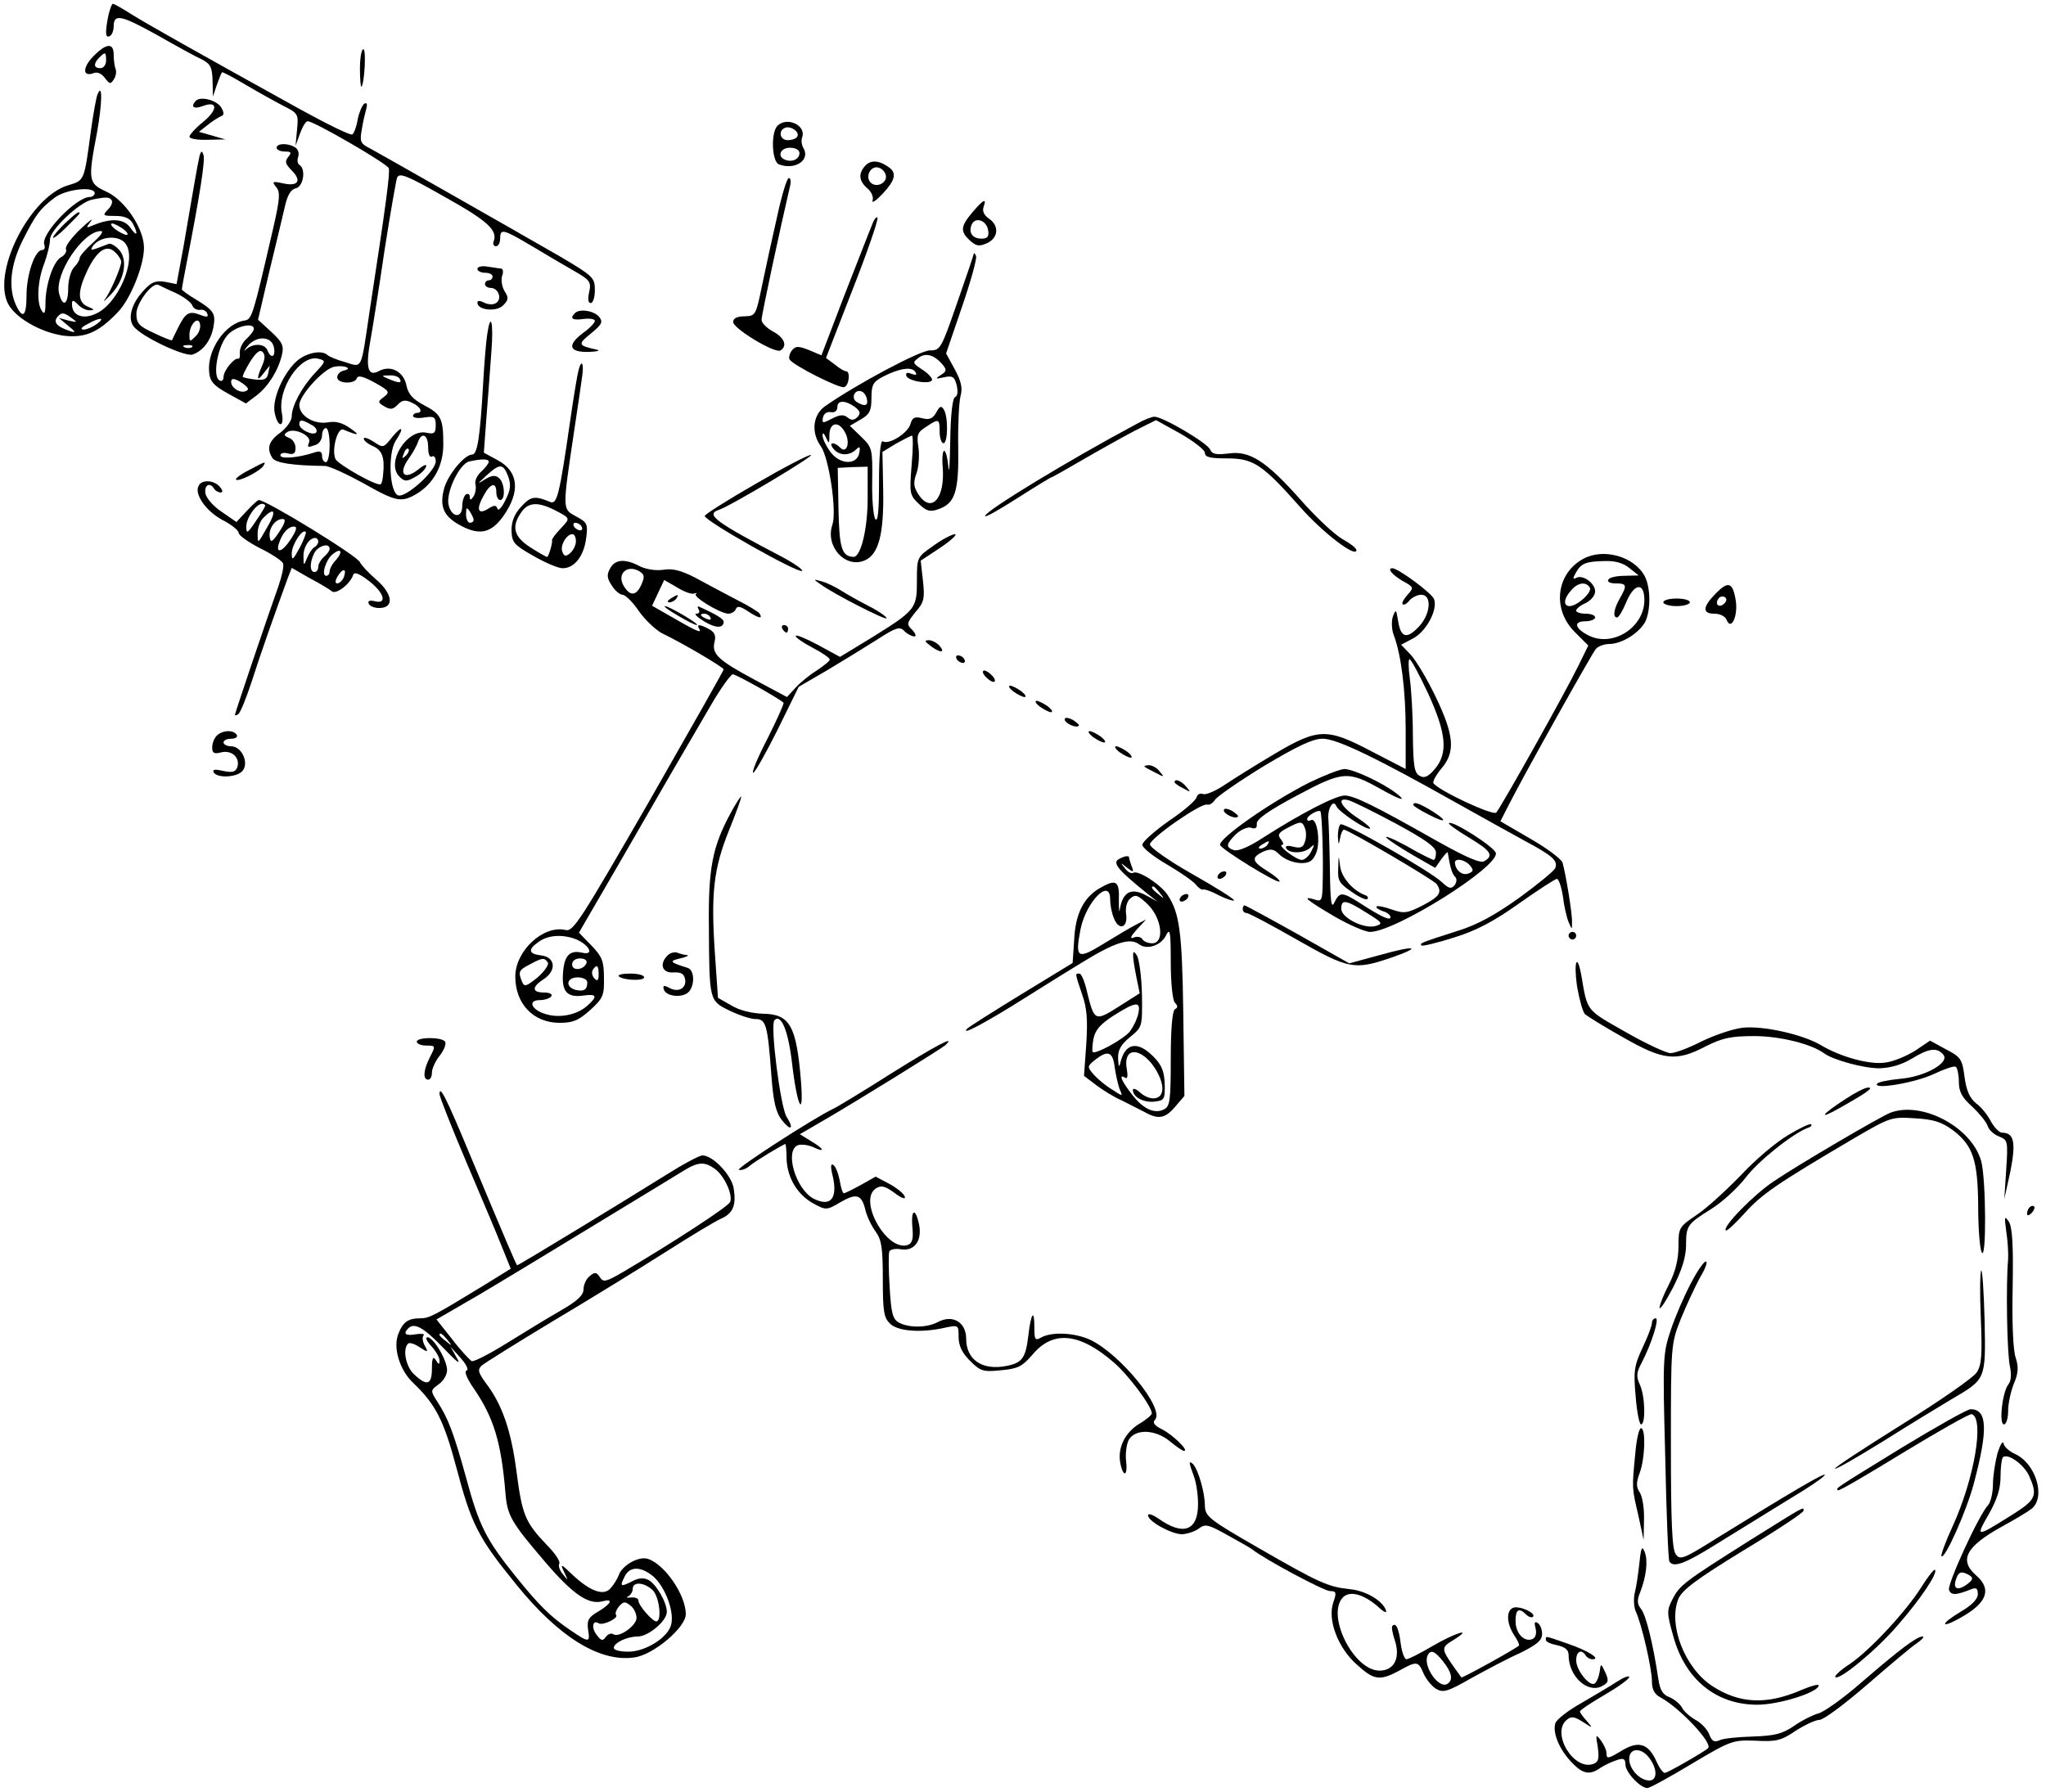 <?xml version="1.0" standalone="no"?>
<!DOCTYPE svg PUBLIC "-//W3C//DTD SVG 20010904//EN"
 "http://www.w3.org/TR/2001/REC-SVG-20010904/DTD/svg10.dtd">
<svg version="1.0" xmlns="http://www.w3.org/2000/svg"
 width="540pt" height="473pt" viewBox="0 0 540 473"
 preserveAspectRatio="xMidYMid meet">
<g transform="translate(0,473) scale(0.1,-0.1)"
fill="#000000" stroke="none">
<path d="M286 4689 c-9 -45 -8 -61 4 -54 6 3 10 15 10 25 0 34 18 31 112 -21
51 -29 105 -59 121 -66 23 -12 27 -21 28 -56 l1 -42 10 30 c6 17 12 32 14 34
1 2 29 -13 61 -32 32 -19 77 -44 100 -56 40 -20 41 -22 37 -63 l-4 -43 12 33
c6 17 15 32 20 32 17 0 210 -112 214 -124 4 -11 -7 -94 -51 -381 -23 -155 -18
-145 -64 -131 -22 6 -43 15 -47 19 -14 13 -51 7 -77 -13 -37 -30 -70 -103 -62
-140 8 -39 26 -40 19 -1 -13 64 49 156 96 144 21 -5 20 -7 -8 -37 -35 -37 -62
-87 -62 -115 0 -11 -13 -30 -30 -43 -31 -22 -37 -42 -21 -67 8 -13 54 -20 138
-21 12 0 57 -21 101 -45 88 -50 101 -52 141 -29 45 27 71 74 71 131 0 69 -6
80 -52 104 -28 15 -40 28 -45 50 -7 38 -41 56 -72 40 -30 -17 -37 7 -23 83 6
33 23 140 37 236 15 96 30 182 33 191 6 14 26 6 126 -51 113 -63 140 -88 129
-117 -3 -7 0 -13 6 -13 6 0 11 9 11 20 0 27 7 26 81 -18 35 -21 86 -51 112
-66 44 -25 48 -30 42 -57 -4 -18 -3 -29 4 -29 6 0 11 15 11 34 0 33 -4 37 -92
89 -132 76 -468 267 -501 285 -26 13 -28 18 -22 51 3 20 9 44 12 55 3 12 1 16
-6 12 -5 -4 -13 -22 -17 -41 -3 -20 -10 -37 -14 -40 -5 -3 -66 27 -137 66
-289 160 -400 223 -444 250 -25 16 -48 29 -51 29 -3 0 -8 -14 -12 -31z m622
-937 c-10 -2 -18 -10 -18 -18 0 -17 47 -19 52 -2 3 8 18 4 47 -12 39 -22 41
-25 24 -38 -15 -11 -16 -14 -3 -22 20 -13 27 -12 42 4 10 10 19 11 35 3 23
-10 31 -27 13 -27 -5 0 -10 -4 -10 -8 0 -5 14 -7 30 -4 26 4 30 1 30 -20 0
-22 -4 -25 -26 -20 -51 9 -106 -80 -70 -116 13 -13 19 -14 40 -2 14 7 27 19
30 27 4 9 -4 7 -21 -7 -36 -28 -52 -11 -26 27 11 15 23 36 26 46 10 28 27 20
27 -14 0 -17 4 -28 10 -24 6 3 10 -3 10 -13 0 -25 -76 -94 -98 -90 -24 5 -29
110 -8 144 24 36 18 43 -9 10 -23 -29 -24 -29 -49 -12 -14 9 -26 13 -26 8 0
-5 11 -14 25 -20 24 -11 31 -30 26 -76 -1 -11 -3 -22 -6 -24 -7 -8 -114 52
-120 67 -10 25 6 83 21 77 41 -17 46 -16 19 3 -21 15 -39 20 -60 16 -36 -6
-75 17 -75 46 0 25 65 97 93 101 26 5 49 -5 25 -10z m147 -22 c7 -12 -2 -12
-30 0 -19 8 -19 9 2 9 12 1 25 -3 28 -9z m-234 -121 c11 -5 17 -14 14 -20 -7
-11 -45 7 -45 21 0 13 7 13 31 -1z m-5 -46 c-6 -15 -4 -15 18 -7 9 3 16 15 16
25 0 10 5 19 10 19 6 0 10 -20 10 -45 0 -25 -4 -45 -10 -45 -5 0 -10 7 -10 16
0 12 -5 15 -22 9 -43 -14 -88 -17 -88 -7 0 6 9 8 20 5 15 -4 20 0 20 15 0 11
-8 23 -17 26 -14 6 -15 9 -4 16 19 11 63 -10 57 -27z m255 -36 c-10 -9 -11 -8
-5 6 3 10 9 15 12 12 3 -3 0 -11 -7 -18z"/>
<path d="M246 4581 c-29 -30 -28 -55 1 -44 10 4 21 -1 30 -13 12 -16 15 -17
23 -4 6 8 8 21 5 28 -3 8 -5 25 -5 38 0 32 -20 30 -54 -5z m34 -11 c0 -11 -7
-20 -15 -20 -18 0 -19 12 -3 28 16 16 18 15 18 -8z"/>
<path d="M950 4548 c0 -28 2 -49 4 -47 8 9 13 99 5 99 -5 0 -9 -23 -9 -52z"/>
<path d="M257 4480 c-3 -8 -11 -51 -17 -95 -18 -134 -17 -131 -60 -144 -98
-29 -198 -220 -161 -308 16 -39 86 -80 148 -89 57 -7 93 8 145 63 33 35 68
122 68 169 0 51 -51 127 -101 149 -46 21 -47 30 -23 155 14 78 15 135 1 100z
m-7 -260 c0 -5 -6 -10 -13 -10 -36 0 -131 -99 -120 -126 3 -8 0 -14 -6 -14
-19 0 -41 -65 -41 -120 0 -55 -10 -64 -28 -25 -21 46 -14 107 18 171 35 69 45
82 84 112 30 23 106 31 106 12z m45 -19 c3 -5 -2 -17 -11 -25 -14 -15 -12 -16
20 -16 25 0 38 -6 46 -19 16 -30 12 -38 -6 -12 -17 24 -51 26 -99 6 -18 -8
-19 -7 -5 11 8 10 -5 1 -28 -21 -23 -22 -40 -45 -38 -52 3 -7 -3 -17 -13 -22
-20 -11 -41 -72 -41 -122 0 -26 -3 -30 -10 -19 -14 22 -11 79 7 125 8 22 15
50 15 63 0 25 77 98 111 105 39 8 46 7 52 -2z m31 -76 c10 -8 14 -15 8 -15 -5
0 -19 7 -30 15 -10 8 -14 15 -8 15 5 0 19 -7 30 -15z m-81 -36 c-19 -17 -35
-35 -35 -41 0 -5 -7 -16 -15 -24 -8 -9 -15 -33 -15 -55 0 -43 -14 -52 -24 -14
-13 51 63 165 110 165 9 0 0 -12 -21 -31z m87 -3 c30 -43 -22 -161 -81 -185
-34 -15 -61 -3 -61 26 0 12 3 12 16 -1 8 -9 23 -16 32 -15 12 0 11 3 -5 9 -29
12 -29 40 -2 97 26 53 51 69 73 47 9 -8 16 -20 16 -25 0 -14 -29 -81 -43 -99
-7 -9 0 -4 15 12 36 37 47 92 22 119 -10 11 -23 18 -28 15 -46 -18 -49 -19
-42 -7 18 28 71 32 88 7z m-132 -204 c3 -3 -6 -1 -20 2 l-25 7 25 -21 c21 -17
21 -19 5 -14 -36 12 -46 24 -32 39 11 12 17 11 47 -13z m56 -7 c-11 -8 -27
-15 -35 -15 -10 0 -7 6 9 14 33 19 50 19 26 1z"/>
<path d="M171 4140 c-17 -17 -31 -33 -31 -37 0 -4 16 8 35 27 19 19 35 35 35
37 0 7 -9 1 -39 -27z"/>
<path d="M517 4464 c-15 -16 -6 -23 18 -14 40 15 41 -9 1 -42 -20 -16 -36 -34
-36 -39 0 -5 21 -9 48 -8 l47 1 -35 10 -35 10 23 18 c12 10 28 20 35 23 9 3 9
9 1 23 -11 19 -54 31 -67 18z"/>
<path d="M2052 4398 c-18 -18 -15 -95 4 -102 43 -16 84 12 64 44 -4 7 -6 19
-3 27 12 32 -40 56 -65 31z m52 -29 c-3 -5 -14 -9 -25 -9 -21 0 -26 26 -6 33
15 5 39 -12 31 -24z m6 -43 c0 -16 -19 -25 -37 -18 -23 8 -14 32 12 32 15 0
25 -6 25 -14z"/>
<path d="M730 4340 c0 -5 10 -10 21 -10 18 0 19 -3 10 -14 -10 -12 -8 -19 9
-36 27 -27 17 -43 -23 -34 -28 6 -30 5 -18 -10 11 -13 10 -31 -9 -113 -52
-225 -55 -236 -74 -239 -51 -7 -100 -78 -94 -136 2 -25 12 -36 50 -57 l47 -26
28 21 c31 24 57 65 67 107 6 24 1 34 -28 61 l-35 32 29 124 c17 69 35 146 41
171 7 33 16 49 30 52 20 5 27 51 9 62 -5 3 -6 13 -3 21 3 9 0 20 -8 25 -19 12
-49 11 -49 -1z m-60 -478 c0 -5 -9 -17 -20 -27 -10 -9 -18 -26 -17 -36 1 -10
-1 -17 -4 -16 -10 4 -39 -31 -39 -48 0 -9 -5 -13 -11 -9 -19 11 -4 92 22 120
21 23 69 34 69 16z m53 -49 c5 -26 -8 -31 -17 -8 -7 18 -37 20 -56 3 -8 -7 -6
-3 3 8 24 29 64 27 70 -3z m-31 -48 c-16 -36 -14 -44 4 -20 l16 20 -4 -20 c-3
-16 -10 -19 -33 -17 -17 2 -32 5 -34 7 -2 2 7 20 19 40 16 25 26 33 33 26 7
-7 7 -18 -1 -36z m-49 -49 c14 -11 15 -15 4 -19 -15 -5 -37 10 -37 25 0 12 12
9 33 -6z"/>
<path d="M527 4320 c-2 -8 -9 -44 -15 -80 -6 -36 -19 -109 -28 -163 l-18 -97
-30 6 c-25 4 -36 0 -57 -23 -32 -34 -43 -74 -26 -95 21 -27 134 -80 155 -74
27 9 48 36 55 71 7 37 2 45 -45 74 -21 12 -38 25 -38 27 0 3 6 37 14 77 34
175 48 265 43 278 -4 12 -6 11 -10 -1z m-64 -363 c21 -10 40 -24 44 -32 3 -9
12 -14 21 -13 8 2 17 -3 19 -10 4 -9 -1 -10 -19 -3 -29 11 -38 6 -58 -34 -8
-16 -15 -31 -16 -33 -1 -2 -23 7 -48 19 -39 18 -46 25 -46 51 0 28 42 84 58
76 4 -2 24 -12 45 -21z m53 -115 c-15 -15 -16 -15 -16 4 0 28 24 52 28 28 2
-9 -3 -24 -12 -32z m-9 -28 c-3 -3 -12 -4 -19 -1 -8 3 -5 6 6 6 11 1 17 -2 13
-5z"/>
<path d="M2285 4294 c-20 -21 -19 -41 4 -61 11 -9 17 -23 14 -32 -3 -9 9 -1
26 17 33 35 38 54 19 69 -25 19 -48 22 -63 7z m53 -27 c4 -20 -25 -34 -40 -19
-15 15 -1 44 19 40 10 -2 19 -11 21 -21z"/>
<path d="M2051 4158 c-13 -57 -31 -139 -40 -183 -16 -78 -17 -79 -46 -80 -19
0 -30 -5 -30 -15 0 -17 110 -84 125 -75 19 12 10 34 -20 50 -16 9 -30 22 -30
31 0 12 49 241 75 352 3 12 2 22 -3 22 -5 0 -19 -46 -31 -102z"/>
<path d="M2566 4169 c-31 -37 -32 -50 -6 -74 17 -15 24 -16 45 -7 30 14 33 46
5 65 -13 9 -18 20 -14 31 9 25 -1 19 -30 -15z m42 -47 c3 -16 -2 -22 -17 -22
-24 0 -35 15 -27 36 9 23 40 13 44 -14z"/>
<path d="M2301 4135 c-7 -16 -39 -100 -73 -186 l-60 -157 -33 14 c-28 11 -35
11 -45 -1 -6 -8 -9 -19 -6 -24 10 -16 132 -77 144 -73 13 4 17 42 5 42 -5 0
-18 8 -30 18 l-23 17 70 180 c39 99 68 184 66 190 -2 5 -9 -3 -15 -20z"/>
<path d="M2570 4060 c0 -3 -20 -61 -44 -130 -42 -121 -44 -125 -72 -125 -26 0
-193 -89 -276 -147 -33 -23 -38 -70 -11 -107 21 -31 42 -170 30 -206 -20 -58
35 -117 86 -94 36 16 50 69 48 184 l-2 102 36 22 c20 11 39 21 42 21 3 0 3
-35 -1 -78 -6 -75 -5 -79 19 -102 21 -20 30 -22 52 -14 44 15 54 47 52 164 -1
58 2 118 6 134 6 22 2 39 -15 71 l-23 42 42 123 c23 67 40 128 37 134 -2 6 -5
9 -6 6z m-81 -294 c10 -12 9 -17 -6 -26 -16 -10 -14 -11 8 -6 23 5 28 2 34
-21 4 -17 2 -29 -4 -31 -7 -2 -12 -46 -13 -115 -1 -62 -3 -93 -5 -69 -2 23 -7
42 -11 42 -4 0 -6 -19 -4 -42 7 -84 -30 -125 -64 -73 -13 20 -14 31 -5 56 6
17 8 48 5 68 -5 32 -3 40 20 54 34 23 36 22 36 -13 0 -16 5 -30 10 -30 12 0
13 70 1 89 -7 11 -11 9 -20 -8 -9 -16 -18 -20 -37 -15 -20 5 -26 2 -31 -15 -6
-24 -57 -56 -73 -46 -6 4 -10 -36 -10 -107 0 -76 -3 -108 -10 -98 -5 8 -9 54
-8 101 1 84 0 88 -29 116 l-30 29 29 17 c23 13 28 23 28 56 0 35 4 43 31 57
43 22 76 27 85 12 5 -8 2 -9 -10 -5 -12 5 -16 3 -14 -5 5 -15 68 -24 68 -10 0
5 -12 18 -27 27 -25 17 -25 18 -8 31 19 14 42 7 64 -20z m-201 -89 c4 -19 -6
-21 -27 -8 -16 10 -5 34 12 28 7 -2 13 -11 15 -20z m-32 -21 c15 -12 16 -17 7
-27 -9 -9 -16 -9 -26 -1 -10 8 -20 8 -41 -3 -25 -13 -27 -13 -24 3 2 10 11 16
21 14 10 -2 17 4 17 13 0 19 20 19 46 1z m-26 -67 c15 -26 5 -58 -12 -41 -17
17 -33 15 -18 -3 15 -18 41 -19 59 -2 10 10 12 8 9 -8 -6 -34 -52 -32 -77 3
-12 17 -21 36 -20 44 0 7 4 4 9 -7 8 -18 9 -17 9 8 1 33 25 36 41 6z m60 -175
c0 -80 -18 -154 -37 -154 -31 1 -38 22 -40 127 l-2 108 39 2 40 1 0 -84z"/>
<path d="M1260 4020 c0 -5 9 -10 20 -10 11 0 20 -4 20 -10 0 -5 -4 -10 -10
-10 -5 0 -10 -4 -10 -10 0 -5 7 -10 15 -10 21 0 31 -30 14 -40 -7 -5 -21 -4
-31 1 -12 6 -18 6 -18 0 0 -20 51 -25 68 -7 14 14 15 20 4 37 -7 11 -10 29 -7
40 4 10 3 19 -2 20 -4 0 -20 3 -35 5 -16 3 -28 0 -28 -6z"/>
<path d="M1517 3903 c-14 -14 -6 -19 23 -15 17 2 30 0 30 -5 0 -5 -13 -19 -30
-31 -44 -33 -39 -52 13 -51 23 1 33 3 22 6 -50 11 -51 14 -15 43 29 24 32 30
21 44 -14 16 -52 22 -64 9z"/>
<path d="M1286 3848 c-3 -18 -8 -78 -11 -133 -8 -140 -15 -185 -29 -185 -20 0
-64 -53 -74 -90 -13 -49 0 -75 47 -99 48 -25 78 -17 109 26 46 65 41 118 -14
148 l-37 20 7 95 c4 52 10 130 13 173 6 77 -2 106 -11 45z m4 -337 c0 -4 -9
-16 -20 -26 -11 -10 -18 -25 -15 -34 2 -9 0 -23 -5 -31 -7 -11 -10 -11 -10 -2
0 7 -4 10 -10 7 -5 -3 -10 -17 -10 -31 0 -33 -28 -31 -36 3 -8 32 29 110 55
115 32 7 51 7 51 -1z m51 -38 c8 -22 7 -36 -7 -63 -9 -19 -19 -30 -21 -23 -3
10 -9 10 -23 1 -28 -18 -34 -4 -15 31 18 35 35 41 35 11 0 -11 5 -20 10 -20
15 0 12 46 -3 58 -10 9 -20 7 -38 -4 -20 -13 -20 -12 4 10 36 33 45 33 58 -1z
m-91 -115 c0 -5 -4 -8 -10 -8 -5 0 -10 10 -10 23 0 18 2 19 10 7 5 -8 10 -18
10 -22z"/>
<path d="M1527 3753 c-3 -10 -13 -70 -22 -133 -29 -201 -35 -222 -53 -215 -41
17 -51 15 -76 -12 -18 -19 -26 -39 -26 -63 1 -32 6 -38 57 -67 31 -18 66 -33
78 -33 31 0 56 32 62 79 5 38 3 42 -27 58 -36 20 -36 15 -5 223 9 58 18 122
21 143 6 38 -1 51 -9 20z m-64 -369 c44 -23 43 -21 16 -50 -13 -14 -23 -27
-22 -30 2 -6 -9 -44 -13 -44 -3 0 -22 11 -44 25 -44 28 -51 55 -24 93 18 26
43 28 87 6z m72 -44 c3 -5 2 -10 -4 -10 -5 0 -13 5 -16 10 -3 6 -2 10 4 10 5
0 13 -4 16 -10z m-15 -39 c0 -10 -7 -24 -15 -31 -12 -10 -16 -9 -21 4 -6 16
11 46 27 46 5 0 9 -8 9 -19z"/>
<path d="M3000 3611 c-178 -95 -400 -230 -400 -243 0 -5 38 17 85 47 47 30 88
55 90 55 2 0 39 21 82 46 43 25 104 59 136 76 l58 29 65 -36 c35 -20 64 -43
64 -50 0 -12 14 -15 58 -15 70 0 93 -15 194 -129 60 -68 148 -135 148 -113 0
5 -17 18 -37 29 -21 12 -69 57 -108 101 -92 104 -136 133 -192 125 -33 -4 -44
-2 -49 10 -6 17 -125 87 -147 87 -7 0 -28 -8 -47 -19z"/>
<path d="M1993 3452 c-73 -42 -133 -80 -133 -84 0 -13 248 -153 257 -145 3 3
-21 20 -53 37 -176 92 -203 112 -167 124 31 10 258 146 243 145 -8 0 -75 -35
-147 -77z"/>
<path d="M657 3489 c-22 -11 -37 -23 -34 -25 6 -7 63 22 72 36 8 13 7 13 -38
-11z"/>
<path d="M525 3449 c-14 -21 17 -67 61 -91 24 -12 44 -28 44 -35 0 -6 25 -24
56 -40 31 -15 59 -34 61 -40 3 -7 -3 -34 -12 -60 -27 -75 -115 -336 -115 -340
0 -2 4 -2 9 2 5 3 21 42 36 88 22 69 60 177 96 275 l9 23 47 -27 c27 -14 53
-30 59 -35 11 -9 48 19 56 43 3 9 15 5 41 -15 41 -31 50 -63 16 -54 -13 3 -19
1 -16 -6 2 -7 15 -12 28 -12 40 0 36 37 -8 75 -21 18 -40 39 -43 46 -6 16
-247 164 -267 164 -3 0 -17 -13 -32 -29 l-27 -29 -39 27 c-23 15 -41 37 -43
49 -3 22 12 30 23 12 3 -5 11 -10 17 -10 7 0 6 6 -2 15 -14 17 -46 20 -55 4z
m175 -54 c0 -2 -11 -21 -25 -41 -22 -33 -25 -34 -25 -14 0 23 26 60 42 60 4 0
8 -2 8 -5z m8 -52 c-29 -51 -28 -50 -28 -20 0 14 7 33 16 41 28 28 34 17 12
-21z m29 -17 c-18 -27 -23 -30 -25 -14 -4 22 14 48 34 48 9 0 7 -10 -9 -34z
m30 -20 c-22 -34 -41 -39 -30 -8 9 26 24 42 39 42 9 0 7 -10 -9 -34z m24 -22
c-18 -33 -21 -35 -21 -15 0 23 28 66 37 57 2 -2 -5 -21 -16 -42z m49 17 c0 -6
-5 -13 -11 -16 -6 -4 -14 -17 -19 -29 -8 -20 -9 -20 -9 5 -1 24 15 49 31 49 4
0 8 -4 8 -9z m30 -20 c0 -5 -7 -14 -15 -21 -8 -7 -15 -19 -15 -26 0 -8 -4 -14
-10 -14 -13 0 -13 26 0 51 11 19 40 27 40 10z m17 -29 c-10 -10 -17 -24 -17
-30 0 -7 -4 -12 -9 -12 -14 0 -1 43 17 57 22 18 28 7 9 -15z m20 -47 c-4 -8
-11 -15 -17 -15 -6 0 -6 7 2 20 14 22 24 19 15 -5z"/>
<path d="M2463 3289 c-43 -30 -43 -30 -43 -93 0 -73 -3 -77 -124 -152 l-79
-48 -59 32 c-32 17 -58 28 -58 23 0 -4 20 -18 45 -31 25 -13 45 -27 45 -31 0
-4 -15 -16 -33 -28 -18 -11 -43 -31 -56 -45 l-24 -26 -86 46 c-97 52 -113 68
-105 100 4 16 0 25 -14 33 -26 14 -35 14 -26 0 7 -12 -11 -4 -83 38 l-42 24
16 34 16 34 33 -19 c17 -11 38 -19 45 -17 8 2 10 2 6 -1 -11 -6 63 -51 85 -52
9 0 18 6 20 12 3 9 12 8 31 -5 29 -19 41 -22 32 -7 -3 5 -31 22 -63 38 -31 16
-79 42 -107 57 -37 19 -59 25 -84 21 -20 -3 -45 1 -62 9 -39 21 -66 19 -79 -6
-9 -16 -8 -26 5 -45 8 -13 21 -24 28 -24 7 0 27 -19 43 -43 17 -24 44 -49 60
-58 60 -29 164 -91 164 -96 0 -3 -89 -160 -197 -349 -180 -312 -200 -344 -220
-339 -59 14 -133 -55 -133 -123 0 -72 48 -122 117 -122 35 0 50 6 81 34 34 31
37 39 36 85 0 44 -5 56 -33 85 l-33 34 112 193 c115 200 153 265 236 407 26
45 53 82 58 82 9 0 121 -63 134 -75 2 -2 -17 -44 -42 -94 -26 -50 -43 -91 -38
-91 4 0 33 51 64 113 l56 114 74 43 c40 24 99 60 132 81 51 33 61 36 73 23 8
-8 20 -14 26 -14 6 0 4 7 -5 17 -16 15 -15 18 8 47 23 26 25 36 20 83 l-6 53
53 35 c28 19 45 35 37 35 -8 -1 -34 -14 -57 -31z m-774 -68 c12 -8 13 -14 3
-36 -13 -28 -29 -29 -45 -3 -21 33 9 60 42 39z m-165 -972 c33 -16 44 -41 13
-34 -33 8 -48 -7 -51 -53 -4 -50 11 -66 54 -60 35 5 38 -2 11 -26 -26 -24 -71
-34 -107 -24 -40 10 -54 38 -19 38 13 0 27 5 30 10 4 6 -5 10 -19 10 -33 0
-33 15 0 36 34 23 29 58 -8 62 -34 4 -35 16 -6 36 26 19 67 20 102 5z m-78
-60 c3 -6 -9 -23 -27 -39 -30 -24 -35 -26 -41 -12 -11 27 -9 31 20 46 33 18
39 19 48 5z m102 -1 c-7 -19 -38 -22 -38 -4 0 10 9 16 21 16 12 0 19 -5 17
-12z m32 -30 c0 -16 -3 -19 -11 -11 -6 6 -8 16 -5 22 11 17 16 13 16 -11z
m-30 -21 c0 -20 -9 -25 -31 -20 -28 8 -24 33 6 33 14 0 25 -6 25 -13z"/>
<path d="M4179 3255 c-72 -39 -83 -133 -23 -193 l36 -36 -26 -53 c-34 -70
-205 -375 -217 -388 -9 -9 -154 59 -166 78 -2 4 7 21 21 38 38 44 34 88 -15
190 -22 46 -52 96 -66 111 l-25 26 32 17 c34 18 65 75 55 103 -4 15 -95 82
-110 82 -15 0 -1 -17 26 -33 31 -17 31 -18 14 -37 -10 -11 -16 -22 -13 -25 3
-3 11 1 18 10 7 8 21 15 31 15 29 0 25 -51 -6 -84 -32 -34 -48 -30 -55 15 -5
31 -6 32 -14 11 -4 -13 -3 -35 3 -50 19 -50 31 -145 31 -249 l0 -103 -89 46
c-119 63 -142 62 -257 -6 -49 -29 -108 -66 -132 -82 -24 -16 -49 -27 -57 -24
-8 3 -15 -1 -17 -9 -2 -8 -34 -36 -73 -62 -38 -27 -70 -55 -70 -63 0 -8 29
-31 65 -52 36 -21 70 -45 76 -53 7 -9 16 -15 20 -13 5 1 24 -6 42 -16 19 -9
36 -15 39 -13 2 3 -47 34 -109 69 -62 35 -113 71 -113 79 0 16 135 110 151
105 6 -2 15 4 21 13 6 9 64 49 129 89 89 53 129 72 155 72 37 0 139 -49 354
-170 66 -37 147 -82 180 -100 73 -39 87 -52 80 -71 -3 -8 -46 -43 -94 -78 -63
-45 -111 -72 -163 -88 -100 -32 -102 -33 -96 -39 3 -2 41 7 85 21 59 18 106
43 172 90 51 36 96 65 100 65 5 0 12 -21 16 -46 3 -26 10 -56 15 -68 9 -21 9
-21 9 0 1 21 -16 125 -25 157 -3 9 -41 38 -85 63 l-79 46 24 47 c38 75 217
395 228 408 6 7 22 13 35 13 33 0 78 28 95 58 15 30 15 90 -1 121 -28 52 -108
75 -162 46z m122 -25 l24 -19 -37 -1 c-20 0 -40 -4 -43 -10 -4 -6 5 -10 19
-10 30 0 31 -5 11 -40 -16 -28 -19 -50 -7 -50 4 0 15 18 24 40 21 51 48 54 48
6 0 -72 -83 -125 -146 -94 -37 18 -43 38 -10 38 14 0 26 5 26 10 0 6 -11 10
-25 10 -14 0 -25 4 -25 8 0 5 11 14 25 20 14 7 25 20 25 31 0 22 -34 46 -51
35 -8 -4 -8 0 0 14 14 25 26 30 77 31 28 1 50 -6 65 -19z m-105 -51 c7 -12
-32 -48 -53 -49 -18 0 -16 20 4 42 18 21 39 23 49 7z m-427 -279 c49 -107 53
-158 18 -200 -18 -21 -28 -25 -40 -18 -14 7 -17 26 -18 106 0 53 -4 121 -8
150 -4 28 -4 52 -1 52 4 0 26 -41 49 -90z"/>
<path d="M2165 3188 c37 -27 175 -97 175 -90 0 4 -21 19 -47 32 -27 14 -59 32
-73 41 -14 9 -36 20 -50 24 -24 7 -24 6 -5 -7z"/>
<path d="M4527 3162 c-34 -35 -34 -52 -2 -52 15 0 28 -7 32 -16 12 -31 31 11
24 52 -8 48 -20 51 -54 16z m24 -25 c-13 -13 -26 -3 -16 12 3 6 11 8 17 5 6
-4 6 -10 -1 -17z"/>
<path d="M1770 3150 c-9 -6 -10 -10 -3 -10 6 0 15 5 18 10 8 12 4 12 -15 0z"/>
<path d="M4390 3140 c0 -5 16 -10 35 -10 19 0 35 5 35 10 0 6 -16 10 -35 10
-19 0 -35 -4 -35 -10z"/>
<path d="M1789 3105 c23 -14 46 -25 50 -25 10 1 -73 50 -84 50 -5 0 10 -11 34
-25z"/>
<path d="M1844 3121 c4 -6 1 -11 -6 -11 -7 0 2 -9 20 -20 31 -19 52 -19 52 -1
0 7 -21 20 -64 39 -5 3 -6 0 -2 -7z m31 -21 c3 -6 -1 -7 -9 -4 -18 7 -21 14
-7 14 6 0 13 -4 16 -10z"/>
<path d="M2065 3070 c3 -5 8 -10 11 -10 2 0 4 5 4 10 0 6 -5 10 -11 10 -5 0
-7 -4 -4 -10z"/>
<path d="M2456 3025 c25 -19 40 -19 24 0 -7 8 -20 15 -28 15 -13 0 -12 -3 4
-15z"/>
<path d="M2525 2990 c3 -5 11 -10 16 -10 6 0 7 5 4 10 -3 6 -11 10 -16 10 -6
0 -7 -4 -4 -10z"/>
<path d="M2600 2945 c7 -8 17 -15 22 -15 6 0 5 7 -2 15 -7 8 -17 15 -22 15 -6
0 -5 -7 2 -15z"/>
<path d="M2674 2905 c11 -8 25 -15 30 -15 6 0 2 7 -8 15 -11 8 -25 15 -30 15
-6 0 -2 -7 8 -15z"/>
<path d="M2744 2865 c11 -8 25 -15 30 -15 6 0 2 7 -8 15 -11 8 -25 15 -30 15
-6 0 -2 -7 8 -15z"/>
<path d="M2810 2831 c0 -10 30 -24 37 -17 3 2 -5 9 -16 16 -12 6 -21 7 -21 1z"/>
<path d="M572 2788 c-7 -7 -12 -21 -12 -31 0 -15 5 -18 24 -13 28 7 51 -15 42
-40 -5 -12 -13 -14 -37 -9 -22 5 -29 4 -25 -4 10 -16 62 -13 76 4 18 21 -2 65
-30 65 -11 0 -20 5 -20 10 0 6 9 10 21 10 11 0 17 5 14 10 -8 14 -38 13 -53
-2z"/>
<path d="M2884 2785 c11 -8 25 -15 30 -15 6 0 2 7 -8 15 -11 8 -25 15 -30 15
-6 0 -2 -7 8 -15z"/>
<path d="M2954 2745 c11 -8 25 -15 30 -15 6 0 2 7 -8 15 -11 8 -25 15 -30 15
-6 0 -2 -7 8 -15z"/>
<path d="M3021 2706 c2 -2 15 -9 29 -16 23 -12 24 -12 11 3 -7 10 -20 17 -29
17 -8 0 -13 -2 -11 -4z"/>
<path d="M3455 2664 c-104 -53 -235 -145 -235 -164 0 -10 151 -103 157 -97 2
3 -12 15 -31 27 -42 26 -45 36 -12 52 20 8 28 7 41 -6 22 -22 64 -31 84 -19 9
6 17 22 19 38 5 37 -6 77 -18 70 -6 -3 -10 -2 -10 3 0 9 30 26 35 20 4 -4 8
-121 6 -186 -1 -50 -2 -53 -23 -46 -34 10 -18 -3 57 -47 37 -21 78 -39 91 -39
66 0 339 171 332 208 -3 16 -116 88 -124 79 -2 -2 21 -19 53 -38 58 -35 66
-47 41 -62 -10 -7 -47 9 -129 55 -159 90 -215 118 -240 118 -24 0 -115 -47
-215 -111 -38 -25 -67 -37 -78 -33 -22 8 -20 16 7 43 14 12 31 19 39 16 11 -4
16 -1 15 10 -2 12 31 35 106 75 122 65 134 66 223 16 52 -29 69 -33 39 -10
-36 28 -114 64 -137 64 -13 -1 -54 -17 -93 -36z m229 -108 c79 -43 106 -62
106 -77 0 -10 -3 -19 -6 -19 -3 0 -36 16 -72 37 -37 20 -60 29 -52 21 8 -8 41
-29 72 -47 l56 -32 16 23 c9 12 16 20 17 18 6 -38 11 -56 19 -64 6 -6 5 -14
-1 -23 -9 -10 -15 -9 -33 8 -30 29 -258 159 -268 153 -4 -3 -7 -17 -7 -32 2
-24 2 -24 6 -4 2 12 7 22 10 22 11 0 238 -133 245 -144 15 -22 7 -33 -37 -56
-41 -21 -50 -22 -81 -11 -20 7 -38 11 -41 8 -2 -3 5 -8 16 -12 12 -3 21 -11
21 -16 0 -10 -22 -1 -82 38 -46 29 -52 29 -66 1 -8 -18 -11 0 -12 87 -1 61 -3
120 -4 132 -3 28 13 55 21 35 6 -15 83 -66 89 -59 2 2 -13 15 -33 28 -43 28
-57 55 -25 47 12 -3 68 -31 126 -62z m-240 -12 c4 -9 4 -26 0 -36 -4 -15 -12
-18 -31 -13 -16 4 -22 2 -18 -5 9 -14 48 -13 64 3 11 10 11 8 2 -10 -6 -13
-18 -23 -25 -23 -15 0 -66 39 -52 40 5 0 3 6 -3 14 -10 12 -7 18 16 30 36 19
40 19 47 0z m-99 -44 c-3 -5 -12 -10 -18 -10 -7 0 -6 4 3 10 19 12 23 12 15 0z
m535 -55 c10 -12 9 -16 -5 -21 -16 -6 -34 9 -35 29 0 13 27 8 40 -8z m-274
-124 c42 -26 45 -29 26 -35 -30 -10 -92 21 -92 45 0 26 12 24 66 -10z"/>
<path d="M3532 2438 c-2 -33 3 -40 35 -62 20 -14 39 -23 42 -19 3 3 1 8 -6 10
-32 12 -62 46 -66 76 -4 32 -4 31 -5 -5z"/>
<path d="M3100 2665 c0 -2 10 -10 23 -16 20 -11 21 -11 8 4 -13 16 -31 23 -31
12z"/>
<path d="M1928 2583 c-48 -89 -59 -145 -57 -303 1 -192 1 -192 55 -218 25 -12
55 -22 68 -22 28 0 32 -15 42 -150 5 -68 12 -97 27 -116 24 -31 34 -25 13 8
-16 25 -44 243 -32 255 18 18 37 -29 47 -118 13 -110 31 -146 23 -43 -12 146
-29 177 -100 178 -30 1 -63 9 -84 22 l-35 20 -8 115 c-11 160 -4 225 37 327
19 47 34 88 32 89 -1 2 -14 -18 -28 -44z"/>
<path d="M3730 2605 c0 -2 18 -14 40 -25 48 -25 53 -18 8 10 -33 20 -48 25
-48 15z"/>
<path d="M3230 2591 c0 -10 30 -24 37 -17 3 2 -5 9 -16 16 -12 6 -21 7 -21 1z"/>
<path d="M2951 2461 c-15 -10 4 -31 76 -89 l28 -22 -31 17 c-38 20 -60 9 -68
-35 -2 -15 -3 -6 -3 21 2 53 -7 58 -53 31 -41 -25 -62 -68 -65 -136 l-4 -60
-136 -83 c-75 -46 -140 -87 -143 -91 -15 -17 37 10 120 61 48 30 129 81 180
112 89 55 130 69 155 50 20 -15 57 -3 70 23 11 22 13 13 13 -70 0 -56 5 -101
11 -107 8 -8 8 -13 0 -17 -7 -5 -11 -53 -11 -131 0 -108 -2 -125 -17 -133 -26
-14 -57 1 -87 41 -27 35 -34 53 -16 42 6 -4 7 5 4 23 -8 42 15 58 48 32 29
-23 53 -73 44 -95 -7 -20 -35 -19 -58 2 -10 9 -18 11 -18 6 0 -19 28 -34 57
-31 26 3 28 6 27 46 -1 32 -7 50 -29 72 -42 43 -75 38 -88 -15 -3 -14 -5 -11
-6 10 -1 23 7 37 31 57 33 27 33 27 32 111 -1 47 -7 93 -13 104 -13 22 -14 6
-2 -55 l9 -44 -55 -35 c-63 -40 -65 -39 -84 39 -6 27 -15 48 -20 48 -12 0 -12
2 7 -55 13 -36 15 -68 11 -131 l-6 -84 33 -25 c17 -13 48 -32 67 -40 18 -9 45
-23 59 -30 37 -21 55 -18 82 14 l24 28 -3 219 c-3 215 -10 264 -41 311 -17 27
-78 67 -91 59 -5 -3 -15 2 -22 12 -13 16 -13 16 5 2 18 -14 19 -13 13 3 -4 10
-7 21 -7 23 0 7 -14 4 -29 -5z m110 -88 c13 -16 12 -17 -3 -4 -17 13 -22 21
-14 21 2 0 10 -8 17 -17z m-131 -17 c0 -14 4 -36 10 -50 13 -34 38 -25 32 12
-2 17 2 33 12 41 13 11 20 8 46 -17 37 -37 44 -102 11 -102 -11 0 -23 5 -26
11 -4 6 -14 8 -23 4 -11 -4 -8 3 8 21 l25 27 -25 -13 c-14 -7 -53 -30 -87 -51
-70 -43 -76 -39 -61 39 15 72 78 136 78 78z m74 -303 c-4 -16 -14 -36 -23 -47
-17 -20 -90 -60 -97 -53 -2 2 -1 18 2 35 5 24 19 39 53 61 60 38 73 39 65 4z
m-62 -140 c3 -21 9 -47 13 -58 9 -20 9 -20 -20 -1 -17 10 -38 28 -48 39 -18
21 -18 22 3 39 34 27 47 22 52 -19z"/>
<path d="M3215 2420 c-3 -5 -2 -10 4 -10 5 0 13 5 16 10 3 6 2 10 -4 10 -5 0
-13 -4 -16 -10z"/>
<path d="M3115 2360 c-3 -5 -2 -10 4 -10 5 0 13 5 16 10 3 6 2 10 -4 10 -5 0
-13 -4 -16 -10z"/>
<path d="M3280 2330 c0 -5 4 -10 10 -10 5 0 64 -31 132 -70 137 -78 152 -81
247 -49 87 30 69 35 -27 8 l-81 -22 -136 77 c-75 42 -138 76 -140 76 -3 0 -5
-4 -5 -10z"/>
<path d="M4140 2260 c0 -5 5 -10 10 -10 6 0 10 5 10 10 0 6 -4 10 -10 10 -5 0
-10 -4 -10 -10z"/>
<path d="M1762 2208 c-23 -23 -14 -47 15 -45 20 1 28 -3 31 -17 5 -24 -17 -37
-41 -24 -15 8 -18 7 -15 -4 6 -18 46 -23 64 -8 18 16 18 59 -1 65 -48 15 -50
18 -20 25 17 4 25 8 18 9 -6 0 -17 3 -25 6 -7 3 -19 0 -26 -7z"/>
<path d="M4162 2128 c6 -35 15 -68 21 -75 7 -6 52 -34 102 -62 105 -60 139
-64 217 -23 44 22 66 27 128 27 68 0 152 -21 185 -46 24 -17 103 -39 145 -39
30 1 58 9 85 25 46 28 67 31 84 11 18 -21 -49 -59 -116 -64 -29 -3 -56 -8 -59
-13 -10 -16 102 3 150 26 28 13 53 22 58 19 4 -3 8 -21 8 -39 0 -27 8 -42 35
-66 19 -18 37 -40 41 -51 3 -11 17 -23 30 -28 23 -9 24 -12 19 -87 l-5 -78 16
73 c15 76 10 102 -22 102 -7 0 -20 13 -29 29 -8 16 -25 38 -39 48 -17 14 -26
33 -31 70 -6 47 -10 53 -49 73 l-42 23 -40 -27 c-23 -14 -58 -29 -79 -31 -41
-6 -117 15 -169 46 -49 29 -154 52 -207 46 -26 -3 -75 -20 -108 -36 -33 -17
-70 -31 -82 -31 -11 0 -65 25 -119 56 -104 59 -100 53 -116 147 -11 63 -21 41
-12 -25z"/>
<path d="M1633 2153 c11 -11 67 -13 67 -3 0 6 -16 10 -37 10 -20 0 -33 -3 -30
-7z"/>
<path d="M1100 1980 c0 -5 11 -10 25 -10 25 0 25 -1 10 -30 -17 -33 -20 -60
-5 -60 6 0 10 8 10 19 0 10 9 30 21 45 11 14 17 30 14 36 -8 13 -75 13 -75 0z"/>
<path d="M2350 1895 c-74 -47 -142 -88 -151 -92 -51 -24 -258 -158 -249 -161
6 -2 19 2 28 10 15 13 90 58 95 58 1 0 3 -18 3 -39 2 -51 29 -95 71 -118 33
-18 35 -18 72 4 42 24 55 20 65 -21 4 -17 16 -42 27 -57 16 -22 19 -44 19
-126 0 -87 3 -102 20 -118 21 -19 80 -24 143 -10 37 8 37 7 37 -24 0 -23 9
-42 30 -63 28 -28 35 -30 83 -25 44 4 55 10 82 41 54 65 124 58 214 -20 40
-34 101 -117 101 -135 0 -4 -15 -17 -34 -28 -38 -24 -57 -64 -49 -104 8 -39
20 -33 15 7 -2 18 1 43 7 55 17 30 71 28 109 -4 17 -14 33 -25 37 -25 14 0
-29 42 -58 57 -21 10 -26 18 -18 26 24 30 -92 172 -171 210 -41 19 -100 22
-129 7 -17 -10 -19 -7 -19 26 0 51 -9 38 -16 -22 -7 -59 -16 -72 -59 -80 -63
-12 -105 17 -105 72 0 44 -36 65 -75 44 -28 -15 -76 -16 -103 -1 -16 9 -20 25
-24 93 -3 46 -3 88 -1 94 2 6 17 9 32 6 36 -5 56 25 46 69 -10 43 -21 35 -17
-11 3 -29 0 -41 -11 -46 -55 -21 -134 118 -85 149 14 9 24 6 49 -12 18 -14 30
-18 27 -10 -2 8 -21 23 -41 34 l-36 19 -39 -22 c-22 -12 -42 -22 -45 -22 -3 0
-8 16 -11 35 -4 19 -11 37 -17 40 -6 4 -7 -4 -3 -22 17 -65 -2 -91 -49 -67
-47 25 -77 127 -41 141 8 3 26 1 40 -5 33 -16 30 -5 -6 16 l-29 18 67 39 c86
50 304 185 317 196 31 29 -27 -2 -145 -76z"/>
<path d="M4871 1829 c-65 -42 -74 -57 -16 -24 73 41 92 55 75 54 -8 0 -35 -14
-59 -30z"/>
<path d="M1160 1842 c0 -7 32 -88 71 -180 39 -92 82 -193 94 -224 l23 -57 -71
-44 c-133 -81 -144 -87 -168 -87 -32 0 -46 -10 -58 -42 -14 -36 4 -94 38 -127
60 -57 82 -99 115 -223 40 -152 58 -187 158 -310 113 -140 222 -207 313 -193
50 7 135 79 135 114 0 51 -56 132 -100 146 -24 8 -68 -17 -77 -43 -3 -9 -13
-25 -21 -34 -18 -22 -54 -9 -101 35 -31 30 -33 30 -22 7 11 -23 11 -24 -3 -6
-9 10 -13 23 -10 28 4 6 -12 29 -34 51 -56 59 -64 78 -79 194 -14 107 -38 176
-80 231 -21 29 -23 36 -12 47 8 7 93 60 189 118 96 57 229 139 295 181 66 42
132 82 148 89 32 14 41 36 33 82 -7 35 -55 85 -82 85 -8 0 -51 -23 -97 -52
-107 -67 -388 -238 -392 -238 -2 0 -26 56 -126 295 -61 147 -79 182 -79 157z
m726 -197 c25 -17 49 -69 41 -88 -5 -12 -146 -104 -283 -185 -45 -26 -52 -28
-61 -13 -9 13 -13 14 -27 2 -9 -7 -16 -23 -16 -35 0 -15 -17 -31 -61 -56 -33
-19 -97 -58 -142 -86 -45 -28 -86 -49 -92 -47 -5 3 -29 28 -51 57 l-42 53 112
65 c61 36 201 121 311 188 110 67 214 130 230 140 37 23 55 24 81 5z m-717
-472 c36 -38 49 -48 37 -28 l-17 30 27 -30 c15 -17 22 -31 15 -33 -6 -2 1 -21
20 -48 52 -76 72 -141 83 -275 5 -60 15 -77 103 -180 74 -87 116 -116 153
-106 30 8 24 -6 -11 -27 -26 -15 -30 -23 -27 -47 6 -36 3 -36 -47 -2 -53 36
-83 66 -145 143 -78 97 -96 134 -130 260 -33 119 -47 156 -77 202 -17 27 -17
28 5 44 12 8 22 25 22 37 0 27 -36 87 -52 87 -6 0 -2 -10 10 -23 12 -13 22
-30 22 -38 0 -12 -2 -12 -10 1 -7 11 -10 5 -10 -22 0 -44 -13 -48 -47 -16 -22
20 -31 67 -16 81 3 4 17 0 30 -9 23 -15 24 -14 14 4 -6 11 -7 23 -3 27 4 4 -5
5 -20 3 -27 -5 -35 1 -21 15 16 17 41 3 92 -50z m12 20 c13 -16 12 -17 -3 -4
-10 7 -18 15 -18 17 0 8 8 3 21 -13z m544 -625 c30 -27 54 -89 47 -124 -6 -35
-67 -74 -114 -74 -21 0 -38 4 -38 10 0 13 34 30 63 30 28 0 77 41 77 65 0 25
-28 73 -48 84 -13 7 -27 6 -45 -4 -30 -15 -32 -13 -17 16 14 25 43 24 75 -3z
m-3 -35 c18 -16 26 -83 10 -83 -10 0 -47 42 -47 55 0 6 -9 9 -20 8 -11 -1 -14
0 -7 3 6 3 12 12 12 20 0 19 29 18 52 -3z m-54 -45 c7 -7 12 -20 12 -29 0 -20
-46 -53 -61 -43 -6 4 -15 0 -20 -7 -8 -11 -12 -11 -24 5 -15 19 -11 41 5 31
11 -7 54 14 46 22 -6 7 12 33 23 33 4 0 12 -5 19 -12z"/>
<path d="M4990 1793 c-23 -8 -248 -140 -308 -181 -53 -35 -137 -121 -127 -130
2 -3 25 18 50 46 45 50 86 78 288 197 96 56 99 57 161 53 51 -3 71 -10 101
-32 52 -40 65 -78 66 -198 0 -57 4 -112 9 -123 13 -30 12 192 -1 240 -25 89
-155 159 -239 128z"/>
<path d="M4720 1734 c-31 -18 -87 -65 -125 -106 -39 -40 -91 -88 -117 -105
-47 -32 -48 -34 -48 -83 0 -34 -8 -67 -25 -100 -14 -27 -25 -55 -25 -62 1 -7
16 16 35 52 23 45 34 79 35 110 0 55 2 58 67 99 29 18 69 55 90 82 33 44 126
118 165 132 7 2 11 6 8 9 -3 3 -30 -10 -60 -28z"/>
<path d="M5357 1543 c-4 -3 -7 -11 -7 -17 0 -6 5 -5 12 2 6 6 9 14 7 17 -3 3
-9 2 -12 -2z"/>
<path d="M5295 1480 c4 -25 6 -58 5 -75 -6 -64 -3 -252 5 -283 4 -20 3 -37 -4
-46 -16 -19 -26 -106 -12 -106 6 0 11 16 11 35 0 20 7 52 15 72 12 28 13 44 5
69 -7 19 -10 95 -8 186 2 113 -1 158 -10 173 -12 17 -12 14 -7 -25z"/>
<path d="M4463 1343 c-17 -32 -41 -87 -53 -123 -21 -63 -22 -73 -15 -334 3
-149 8 -274 11 -278 11 -17 41 -6 124 46 47 29 131 81 188 116 57 34 101 64
98 67 -4 4 -94 -49 -286 -168 -86 -54 -96 -58 -107 -42 -10 12 -13 86 -13 286
0 267 0 269 26 335 15 37 38 86 51 110 14 23 21 42 15 42 -5 0 -23 -26 -39
-57z"/>
<path d="M5229 1376 c-3 -4 -4 -60 -1 -126 4 -97 2 -124 -11 -143 -8 -13 -97
-75 -197 -137 -99 -62 -179 -114 -177 -117 3 -2 60 31 128 73 68 43 149 92
179 110 92 54 91 51 88 208 -2 76 -6 135 -9 132z"/>
<path d="M4360 1238 c0 -7 -11 -37 -25 -66 -22 -47 -24 -62 -18 -128 3 -41 10
-74 14 -74 13 0 11 75 -3 105 -10 22 -9 32 5 58 26 50 47 117 37 117 -6 0 -10
-6 -10 -12z"/>
<path d="M5020 909 c-182 -112 -175 -107 -169 -113 2 -3 80 43 173 100 94 57
175 103 180 101 34 -11 7 -170 -50 -295 -19 -41 -32 -77 -30 -80 9 -9 66 119
85 190 39 146 36 198 -8 198 -9 0 -90 -46 -181 -101z"/>
<path d="M4316 893 c-9 -93 -9 -90 8 -163 l14 -65 1 53 c1 29 -4 61 -11 72
-10 15 -10 26 0 53 14 39 16 117 3 117 -5 0 -12 -30 -15 -67z"/>
<path d="M5272 894 c-6 -23 -12 -60 -12 -82 0 -22 -6 -47 -12 -54 -25 -26
-109 -210 -104 -225 6 -15 19 -14 59 2 13 5 17 2 17 -13 0 -13 -15 -29 -46
-47 -25 -15 -43 -29 -40 -32 3 -3 27 8 53 24 59 36 68 70 29 104 -47 41 -27
77 69 130 33 18 68 39 78 47 37 32 9 120 -45 144 -15 7 -29 19 -30 28 -2 8 -9
-4 -16 -26z m83 -59 c23 -51 19 -63 -37 -99 -105 -66 -105 -66 -69 -3 22 39
31 67 31 99 0 25 3 47 6 51 12 12 54 -17 69 -48z m-156 -264 c10 -7 8 -12 -10
-25 -25 -17 -36 -8 -25 19 6 17 15 18 35 6z"/>
<path d="M3140 868 c0 -4 5 -19 11 -35 6 -15 11 -48 11 -73 0 -71 -39 -85
-104 -39 -16 11 -28 15 -28 9 0 -16 62 -50 90 -50 14 1 33 7 44 15 17 13 25
11 75 -17 31 -17 61 -34 66 -38 34 -27 190 -110 205 -110 17 0 18 -4 9 -30
-16 -45 12 -120 62 -164 45 -41 60 -44 112 -16 47 26 50 25 64 -7 7 -16 22
-34 33 -41 19 -11 30 -8 93 28 40 22 98 53 130 67 44 22 57 33 57 50 0 12 -5
25 -12 29 -8 5 -9 0 -5 -15 3 -14 0 -24 -9 -28 -22 -8 -44 16 -44 48 0 31 9
36 28 17 6 -6 14 -9 18 -6 9 10 -36 30 -52 24 -19 -7 -18 -41 2 -72 9 -13 15
-26 13 -28 -13 -11 -151 -87 -152 -84 -1 1 -12 17 -25 35 -28 41 -28 45 6 65
52 33 3 18 -57 -17 -32 -19 -64 -35 -69 -35 -5 0 -12 18 -15 41 -5 41 -13 57
-22 47 -3 -2 0 -19 6 -37 16 -47 -1 -81 -40 -81 -69 0 -142 148 -96 194 19 18
56 7 94 -27 14 -13 22 -16 19 -8 -8 25 -53 52 -95 56 -58 6 -82 17 -240 108
-134 77 -142 84 -143 113 0 34 -17 93 -31 109 -5 5 -9 6 -9 3z m669 -524 c23
-29 27 -49 11 -59 -22 -14 -63 44 -53 73 8 19 19 15 42 -14z"/>
<path d="M4620 665 c-174 -110 -187 -119 -206 -157 -15 -29 -15 -36 2 -96 31
-115 113 -182 222 -182 58 0 162 33 162 51 0 4 -19 -1 -43 -11 -93 -41 -166
-38 -239 10 -72 48 -116 162 -88 230 10 23 47 51 171 127 88 53 159 100 159
105 0 11 9 16 -140 -77z"/>
<path d="M4327 605 c-3 -27 -8 -63 -12 -78 -4 -16 -3 -38 2 -50 16 -34 43
-152 43 -186 0 -21 7 -34 23 -42 50 -27 139 -121 125 -134 -13 -11 -107 -65
-114 -65 -5 0 -15 14 -22 30 -21 47 -46 55 -88 31 -41 -25 -44 -25 -44 -8 0 7
-7 22 -15 33 -13 17 -14 16 -8 -18 4 -30 2 -39 -11 -44 -52 -20 -113 81 -71
116 12 10 20 9 42 -5 28 -18 28 -18 11 2 -10 11 -18 22 -18 25 0 4 29 23 65
44 36 21 65 42 65 47 0 5 -15 -1 -32 -12 -18 -12 -61 -37 -95 -57 -34 -19 -65
-43 -68 -53 -8 -25 11 -70 43 -103 29 -31 48 -35 77 -14 11 7 30 16 43 20 17
6 22 3 22 -12 0 -20 39 -62 58 -62 6 0 59 29 117 64 104 62 109 63 168 61 54
-3 68 0 106 26 25 16 53 29 63 29 11 0 67 42 126 93 59 51 118 101 132 110 13
9 20 17 14 17 -15 0 -59 -33 -161 -121 -48 -42 -100 -79 -114 -82 -14 -4 -43
-18 -64 -33 -31 -21 -51 -26 -109 -28 -39 -1 -79 -5 -88 -10 -14 -6 -20 -2
-27 16 -5 13 -21 30 -36 38 -14 8 -31 22 -36 33 -6 10 -21 22 -33 27 -17 6
-25 19 -29 47 -14 94 -33 171 -46 186 -10 13 -11 23 -2 44 16 42 21 82 12 106
-7 18 -10 12 -14 -28z m27 -517 c21 -29 20 -58 -1 -58 -25 0 -53 30 -53 57 0
30 33 31 54 1z"/>
<path d="M5072 542 c-39 -63 -134 -166 -189 -204 -25 -16 -42 -32 -39 -35 10
-10 108 71 164 136 62 71 107 139 99 147 -2 3 -18 -17 -35 -44z"/>
<path d="M4080 401 c0 -5 14 -11 30 -14 21 -5 30 -12 30 -26 0 -56 50 -102 88
-82 17 9 19 14 9 36 -12 25 -12 25 -15 2 -2 -12 -7 -26 -12 -30 -12 -13 -50
33 -50 60 0 24 14 31 25 13 3 -5 11 -10 18 -10 24 0 -12 23 -65 41 -63 22 -58
21 -58 10z"/>
</g>
</svg>
